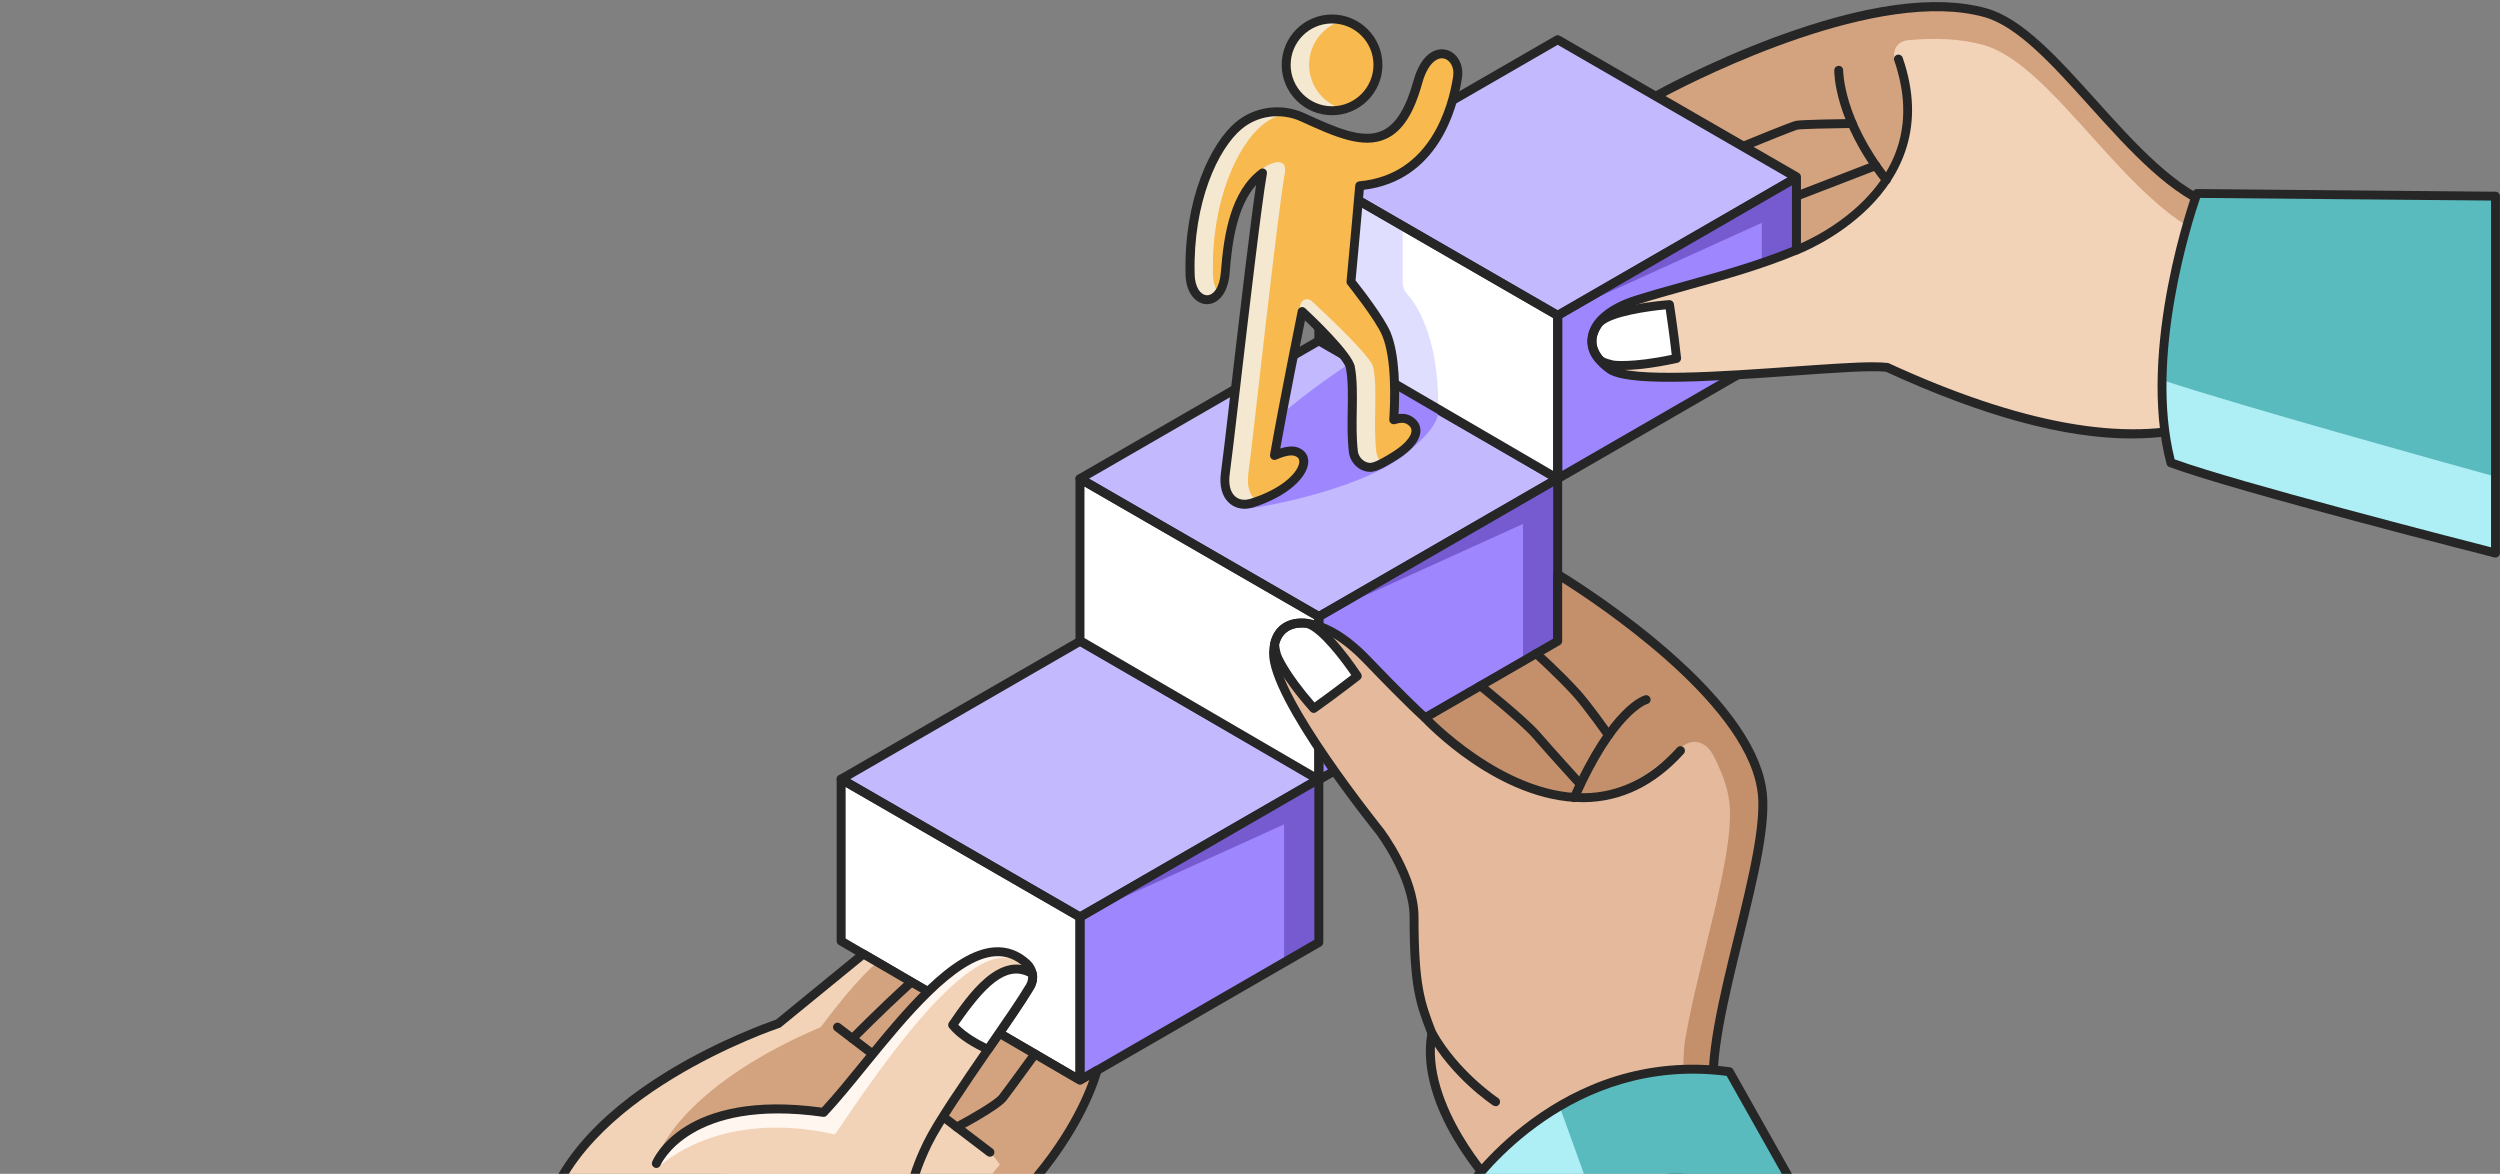 <svg width="328" height="154" viewBox="0 0 328 154" fill="none" xmlns="http://www.w3.org/2000/svg">
<rect x="0" y="0" width="328" height="154" fill="#808080" stroke="none"/>
<g clip-path="url(#clip0_2400_45847)">
<g clip-path="url(#clip1_2400_45847)">
<path d="M110.358 102.225L141.695 84.128L173.032 102.225L141.695 120.315L110.358 102.225Z" fill="#C3B9FF"/>
<path d="M141.695 120.315V141.733L173.032 123.644V102.226L141.695 120.315Z" fill="#9E86FF"/>
<path d="M141.695 141.733L110.358 123.472V102.226L141.695 120.315V141.733Z" fill="white"/>
<path d="M141.695 120.902C141.593 120.902 141.491 120.879 141.397 120.824L110.061 102.735C109.88 102.633 109.763 102.437 109.763 102.226C109.763 102.014 109.873 101.818 110.061 101.716L141.397 83.627C141.578 83.525 141.805 83.525 141.985 83.627L173.322 101.716C173.502 101.818 173.62 102.014 173.62 102.226C173.62 102.437 173.51 102.633 173.322 102.735L141.985 120.824C141.891 120.879 141.789 120.902 141.687 120.902H141.695ZM111.533 102.226L141.695 119.641L171.857 102.226L141.695 84.81L111.533 102.226Z" fill="#262626"/>
<path d="M173.024 102.217V123.643L168.473 126.197V108.155L141.688 120.314L173.024 102.217Z" fill="#765AD0"/>
<path d="M141.695 142.321C141.593 142.321 141.491 142.298 141.397 142.243L110.06 123.974C109.88 123.872 109.771 123.676 109.771 123.464V102.218C109.771 102.006 109.88 101.811 110.068 101.709C110.248 101.607 110.476 101.607 110.656 101.709L141.993 119.798C142.173 119.9 142.29 120.096 142.29 120.307V141.726C142.29 141.937 142.181 142.133 141.993 142.235C141.899 142.29 141.797 142.313 141.703 142.313L141.695 142.321ZM110.946 123.135L141.107 140.715V120.66L110.946 103.244V123.135Z" fill="#262626"/>
<path d="M141.695 142.321C141.593 142.321 141.491 142.297 141.397 142.242C141.217 142.141 141.1 141.945 141.1 141.733V120.314C141.1 120.103 141.209 119.907 141.397 119.805L172.734 101.716C172.914 101.614 173.142 101.614 173.322 101.716C173.502 101.818 173.619 102.014 173.619 102.225V123.644C173.619 123.855 173.51 124.051 173.322 124.153L141.985 142.242C141.891 142.297 141.789 142.321 141.687 142.321H141.695ZM142.283 120.651V140.715L172.444 123.299V103.236L142.283 120.651Z" fill="#262626"/>
<path d="M71.289 160.731C74.697 143.3 102.101 134.291 102.101 134.291L113.273 125.164L141.695 141.733L143.928 140.449C143.928 140.449 138.037 166.106 97.283 177.285L90.099 224.87L46.588 225.113C46.588 225.113 70.443 169.435 70.568 169.239C70.427 167.524 70.819 163.136 71.289 160.731Z" fill="#F2D3B8"/>
<g opacity="0.15">
<path d="M119.423 157.841C119.376 157.841 119.337 157.81 119.329 157.763C119.313 157.669 118.937 155.491 121.616 149.968C122.948 147.226 126.45 142.134 129.545 137.629L129.599 137.551C131.856 134.284 133.987 131.197 135.068 129.364C135.358 128.878 135.459 128.306 135.35 127.758C135.256 127.264 135.021 126.833 134.668 126.512C133.438 125.376 132.036 124.859 130.493 124.961C125.142 125.345 118.914 132.999 113.414 139.76C111.518 142.094 109.724 144.296 108.126 145.996C108.102 146.019 108.071 146.027 108.04 146.027C102.869 145.291 95.599 145.095 90.319 148.385C87.169 150.344 86.206 152.655 86.198 152.678C86.174 152.725 86.12 152.749 86.073 152.733C86.026 152.71 86.002 152.655 86.018 152.608C86.026 152.584 86.997 150.226 90.201 148.236C93.139 146.403 98.607 144.5 108.016 145.839C109.607 144.147 111.385 141.961 113.265 139.65C118.78 132.858 125.04 125.165 130.477 124.781C132.075 124.663 133.524 125.204 134.794 126.379C135.177 126.732 135.436 127.202 135.538 127.734C135.647 128.338 135.538 128.957 135.224 129.481C134.143 131.322 132.012 134.409 129.748 137.676L129.693 137.754C126.763 142.024 123.105 147.336 121.781 150.062C119.141 155.507 119.509 157.708 119.509 157.732C119.517 157.786 119.485 157.833 119.431 157.849H119.415L119.423 157.841Z" fill="#003F56"/>
</g>
<path d="M143.92 140.448C143.92 140.448 138.021 166.097 97.275 177.277L90.099 224.869L83.902 224.901L90.53 178.843C112.426 172.263 124.804 160.825 131.182 152.787C120.308 137.369 86.895 150.452 86.895 150.452C86.895 150.452 90.499 142.046 107.679 134.76C112.865 127.819 115.129 126.252 115.129 126.252L141.687 141.733L143.92 140.448Z" fill="#D3A37F"/>
<path d="M114.494 138.874C114.369 138.874 114.244 138.834 114.142 138.756L109.527 135.231C109.269 135.035 109.222 134.667 109.418 134.408C109.614 134.149 109.982 134.102 110.24 134.298L114.855 137.824C115.113 138.02 115.16 138.388 114.964 138.646C114.847 138.795 114.674 138.874 114.494 138.874Z" fill="#262626"/>
<path d="M129.873 151.76C129.748 151.76 129.622 151.721 129.521 151.643L123.371 146.966C123.112 146.77 123.065 146.402 123.261 146.143C123.457 145.885 123.825 145.838 124.084 146.034L130.233 150.711C130.492 150.907 130.539 151.275 130.343 151.533C130.226 151.682 130.053 151.768 129.873 151.768V151.76Z" fill="#262626"/>
<path d="M125.533 148.462C125.321 148.462 125.118 148.352 125.016 148.149C124.867 147.859 124.977 147.506 125.259 147.357C127.217 146.323 130.531 144.404 131.103 143.66C131.949 142.563 135.271 137.988 135.302 137.941C135.49 137.682 135.858 137.62 136.125 137.808C136.383 137.996 136.446 138.364 136.258 138.63C136.125 138.818 132.897 143.268 132.035 144.38C131.127 145.563 126.356 148.11 125.815 148.392C125.729 148.439 125.635 148.462 125.541 148.462H125.533Z" fill="#262626"/>
<path d="M111.847 136.844C111.698 136.844 111.549 136.789 111.439 136.679C111.204 136.452 111.204 136.084 111.431 135.849C111.463 135.818 114.957 132.229 119.132 128.446C119.375 128.226 119.743 128.25 119.963 128.485C120.182 128.728 120.159 129.096 119.924 129.315C115.772 133.083 112.309 136.632 112.27 136.671C112.152 136.789 112.003 136.852 111.847 136.852V136.844Z" fill="#262626"/>
<path d="M46.588 225.699C46.392 225.699 46.204 225.597 46.102 225.441C45.992 225.276 45.977 225.065 46.055 224.885C66.338 177.542 69.472 170.296 69.981 169.144C69.855 167.201 70.271 162.908 70.717 160.621C72.143 153.327 78.003 146.362 87.67 140.479C94.431 136.366 100.91 134.086 101.811 133.781L112.896 124.716C113.085 124.56 113.351 124.544 113.562 124.662L141.695 141.059L143.63 139.938C143.834 139.821 144.084 139.836 144.272 139.977C144.461 140.118 144.547 140.353 144.492 140.581C144.429 140.839 138.083 166.551 97.8 177.746L90.679 224.955C90.639 225.245 90.389 225.456 90.099 225.456L46.588 225.699ZM113.327 125.876L102.477 134.744C102.422 134.791 102.359 134.823 102.289 134.846C102.015 134.932 75.175 143.949 71.877 160.84C71.399 163.292 71.031 167.585 71.164 169.183C71.171 169.317 71.14 169.442 71.07 169.552C70.725 170.288 50.434 217.638 47.489 224.508L89.605 224.273L96.711 177.182C96.742 176.955 96.915 176.767 97.134 176.704C131.589 167.248 140.966 147.161 142.917 141.701L141.993 142.234C141.813 142.343 141.585 142.336 141.405 142.234L113.335 125.868L113.327 125.876Z" fill="#262626"/>
<path d="M135.145 129.417C134.056 131.265 131.918 134.36 129.622 137.682C126.457 142.288 123.01 147.318 121.702 150.005C119.007 155.559 119.422 157.737 119.422 157.737L86.84 152.747L86.44 152.684L86.111 152.637C86.111 152.637 86.166 152.512 86.283 152.285C87.192 150.616 91.987 143.636 108.055 145.931C113.656 139.985 121.537 127.952 128.384 125.351C130.656 124.489 132.811 124.669 134.73 126.44C135.114 126.792 135.349 127.254 135.443 127.74C135.545 128.296 135.443 128.9 135.145 129.417Z" fill="#F2D3B8"/>
<path d="M134.19 126.605C127.687 120.604 112.677 144.475 109.536 148.831C95.849 145.76 88.274 151.518 86.84 152.748C86.675 152.897 86.589 152.983 86.589 152.983C86.534 152.881 86.48 152.787 86.44 152.685C86.378 152.552 86.323 152.419 86.284 152.286C87.192 150.617 91.987 143.637 108.055 145.932C113.656 139.986 121.538 127.953 128.385 125.352C130.907 124.639 132.999 124.858 134.19 126.605Z" fill="#FFF6F0"/>
<path d="M119.422 158.325C119.148 158.325 118.905 158.129 118.85 157.855C118.803 157.612 118.474 155.325 121.177 149.755C122.525 146.981 126.042 141.866 129.145 137.353L129.199 137.275C131.448 134.016 133.579 130.937 134.644 129.119C134.871 128.736 134.95 128.289 134.871 127.85C134.801 127.466 134.613 127.13 134.339 126.879C133.195 125.821 131.957 125.359 130.531 125.461C125.392 125.829 118.96 133.734 113.797 140.079C111.894 142.422 110.1 144.623 108.486 146.347C108.353 146.488 108.165 146.551 107.977 146.527C90.506 144.036 86.699 152.787 86.66 152.873C86.534 153.17 86.19 153.319 85.892 153.194C85.594 153.069 85.445 152.732 85.563 152.434C85.72 152.042 89.637 142.837 107.828 145.321C109.363 143.668 111.071 141.56 112.881 139.343C118.459 132.48 124.789 124.693 130.437 124.294C132.169 124.168 133.751 124.748 135.122 126.025C135.584 126.448 135.89 127.012 136.015 127.647C136.148 128.367 136.015 129.104 135.647 129.731C134.558 131.579 132.419 134.682 130.155 137.956L130.1 138.035C127.178 142.289 123.535 147.585 122.227 150.28C119.697 155.505 119.994 157.636 120.002 157.652C120.057 157.965 119.838 158.271 119.524 158.325C119.493 158.325 119.454 158.333 119.422 158.333V158.325Z" fill="#262626"/>
<path d="M135.145 129.418C134.056 131.267 131.918 134.361 129.622 137.683C128.337 137.095 126.183 135.959 124.984 134.487C128.149 129.864 131.604 125.493 135.443 127.741C135.545 128.298 135.443 128.901 135.145 129.418Z" fill="white"/>
<path d="M129.622 138.27C129.536 138.27 129.458 138.255 129.379 138.216C127.844 137.51 125.752 136.359 124.53 134.855C124.365 134.651 124.358 134.369 124.499 134.15C126.966 130.546 131.103 124.513 135.741 127.232C135.889 127.318 135.991 127.467 136.023 127.631C136.156 128.344 136.023 129.089 135.654 129.715C134.566 131.572 132.427 134.667 130.163 137.941L130.108 138.02C129.998 138.184 129.81 138.27 129.622 138.27ZM125.729 134.447C126.763 135.528 128.329 136.414 129.418 136.946C131.581 133.813 133.602 130.883 134.636 129.128C134.816 128.822 134.902 128.47 134.895 128.117C131.98 126.652 129.199 129.441 125.729 134.447Z" fill="#262626"/>
<path d="M141.695 62.803L173.032 44.713L204.368 62.803L173.032 80.9L141.695 62.803Z" fill="#C3B9FF"/>
<path d="M173.031 80.899V102.318L204.368 84.229V62.802L173.031 80.899Z" fill="#9E86FF"/>
<path d="M173.032 102.318L141.695 84.049V62.802L173.032 80.899V102.318Z" fill="white"/>
<path d="M173.032 81.487C172.93 81.487 172.828 81.464 172.734 81.409L141.397 63.32C141.217 63.218 141.1 63.022 141.1 62.81C141.1 62.599 141.209 62.403 141.397 62.301L172.734 44.212C172.914 44.11 173.142 44.11 173.322 44.212L204.659 62.301C204.839 62.403 204.956 62.599 204.956 62.81C204.956 63.022 204.847 63.218 204.659 63.32L173.322 81.409C173.228 81.464 173.126 81.487 173.024 81.487H173.032ZM142.87 62.803L173.032 80.218L203.194 62.803L173.032 45.387L142.87 62.803Z" fill="#262626"/>
<path d="M204.368 62.802V84.229L199.817 86.775V68.741L173.031 80.899L204.368 62.802Z" fill="#765AD0"/>
<path d="M173.032 102.906C172.93 102.906 172.828 102.883 172.734 102.828L141.397 84.558C141.217 84.457 141.107 84.261 141.107 84.049V62.803C141.107 62.591 141.217 62.395 141.405 62.294C141.585 62.192 141.812 62.192 141.992 62.294L173.329 80.383C173.509 80.485 173.627 80.68 173.627 80.892V102.311C173.627 102.522 173.517 102.718 173.329 102.82C173.235 102.875 173.133 102.898 173.039 102.898L173.032 102.906ZM142.282 83.712L172.444 101.292V81.237L142.282 63.821V83.712Z" fill="#262626"/>
<path d="M173.032 102.906C172.93 102.906 172.828 102.883 172.734 102.828C172.554 102.726 172.437 102.53 172.437 102.319V80.9C172.437 80.688 172.546 80.493 172.734 80.391L204.071 62.301C204.251 62.2 204.478 62.2 204.659 62.301C204.839 62.403 204.956 62.599 204.956 62.811V84.229C204.956 84.441 204.847 84.637 204.659 84.739L173.322 102.828C173.228 102.883 173.126 102.906 173.024 102.906H173.032ZM173.619 81.237V101.3L203.781 83.885V63.821L173.619 81.237Z" fill="#262626"/>
<path d="M185.089 58.932C185.089 58.932 189.256 55.736 188.645 53.511C184.987 51.263 177.709 47.267 177.709 47.267C177.709 47.267 165.221 55.195 160.771 62.082C160.019 63.241 161.351 66.962 163.78 66.719C166.208 66.477 180.012 63.876 185.089 58.932Z" fill="#9E86FF"/>
<path d="M224.957 143.98C226.633 153.319 207.142 165.046 196.057 155.692C196.057 155.692 186.123 145.234 187.862 135.558C186.397 131.704 185.52 129.675 185.52 120.313C185.52 114.986 181.015 109.047 181.015 109.047C181.015 109.047 167.07 91.789 167.086 85.749C167.086 85.278 167.141 84.848 167.235 84.456C167.705 82.466 169.311 81.51 171.496 81.784C173.674 82.051 176.424 83.547 179.213 86.446C185.3 92.784 186.969 94.17 186.969 94.17L204.361 84.127V75.36C204.361 75.36 228.78 89.909 231.091 103.289C232.729 111.813 223.288 134.642 224.957 143.98Z" fill="#E5BA9C"/>
<path d="M231.091 103.289C228.78 89.909 204.361 75.36 204.361 75.36V84.127C204.361 84.127 198.462 87.535 186.969 94.17C205.309 110.599 213.496 103.532 218.87 99.411C220.186 98.401 221.596 96.56 223.523 97.68C224.495 98.244 224.965 99.435 225.419 100.406C226.038 101.722 226.532 103.109 226.782 104.543C228.036 111.084 222.779 126.032 221.016 136.859C219.779 149.511 226.054 150.075 224.957 143.98C223.288 134.642 232.729 111.813 231.091 103.289Z" fill="#C4906C"/>
<path d="M207.628 105.24C196.629 105.24 186.954 95.016 186.546 94.577C186.327 94.342 186.335 93.966 186.577 93.747C186.813 93.528 187.189 93.535 187.408 93.778C187.502 93.88 197.154 104.072 207.636 104.072C207.683 104.072 207.738 104.072 207.785 104.072C212.376 104.033 216.504 102.02 220.037 98.095C220.257 97.852 220.625 97.836 220.868 98.048C221.111 98.267 221.126 98.635 220.915 98.878C217.147 103.062 212.736 105.2 207.793 105.247C207.738 105.247 207.683 105.247 207.628 105.247V105.24Z" fill="#262626"/>
<path d="M206.538 105.241C206.46 105.241 206.374 105.225 206.303 105.194C206.006 105.06 205.873 104.716 206.006 104.418C211.302 92.447 215.65 91.272 215.83 91.225C216.143 91.147 216.464 91.343 216.543 91.656C216.621 91.969 216.433 92.283 216.12 92.361C216.049 92.385 212.054 93.646 207.079 104.888C206.985 105.107 206.766 105.241 206.538 105.241Z" fill="#262626"/>
<path d="M207.345 103.486C207.189 103.486 207.024 103.423 206.907 103.29C206.868 103.243 202.747 98.715 201.117 96.819C199.527 94.97 193.926 90.481 193.863 90.434C193.612 90.231 193.565 89.862 193.769 89.612C193.973 89.361 194.341 89.314 194.591 89.518C194.826 89.706 200.334 94.124 202.003 96.051C203.624 97.931 207.729 102.452 207.769 102.499C207.988 102.742 207.964 103.11 207.729 103.329C207.62 103.431 207.479 103.478 207.338 103.478L207.345 103.486Z" fill="#262626"/>
<path d="M211.036 97.031C210.848 97.031 210.668 96.944 210.55 96.78C210.519 96.741 207.816 92.886 206.304 91.233C203.977 88.703 201.196 86.211 201.165 86.188C200.922 85.969 200.898 85.6 201.118 85.358C201.337 85.115 201.705 85.091 201.948 85.311C201.979 85.334 204.8 87.857 207.166 90.442C208.732 92.142 211.396 95.942 211.506 96.106C211.694 96.372 211.631 96.741 211.365 96.921C211.263 96.991 211.145 97.031 211.028 97.031H211.036Z" fill="#262626"/>
<path d="M178.078 88.695C178.078 88.695 175.218 90.936 172.367 92.949C168.34 88.397 167.509 85.992 167.509 85.992C167.345 85.436 167.251 84.919 167.235 84.457C167.705 82.467 169.311 81.511 171.497 81.785C174.012 82.475 178.078 88.695 178.078 88.695Z" fill="white"/>
<path d="M196.214 145.124C196.104 145.124 195.986 145.093 195.892 145.03C195.673 144.882 190.487 141.419 187.361 135.857C187.204 135.575 187.298 135.214 187.588 135.057C187.878 134.901 188.23 135.003 188.387 135.285C191.372 140.596 196.496 144.02 196.543 144.059C196.809 144.239 196.887 144.6 196.707 144.874C196.597 145.046 196.409 145.14 196.214 145.14V145.124Z" fill="#262626"/>
<path d="M205.81 159.712C202.293 159.712 198.736 158.717 195.681 156.147C195.218 155.669 185.622 145.43 187.259 135.622L187.196 135.449C185.786 131.752 184.94 129.527 184.94 120.321C184.94 115.261 180.6 109.471 180.553 109.408C179.989 108.711 166.49 91.93 166.506 85.749C166.506 85.256 166.561 84.778 166.671 84.323C167.203 82.051 169.037 80.892 171.575 81.205C174.066 81.511 176.933 83.227 179.644 86.039C184.258 90.841 186.334 92.8 187.047 93.45L203.781 83.791V75.361C203.781 75.15 203.891 74.954 204.079 74.852C204.259 74.75 204.486 74.75 204.667 74.852C204.729 74.891 210.887 78.573 217.24 83.853C225.835 90.99 230.692 97.501 231.679 103.188C232.509 107.505 230.645 115.08 228.678 123.11C226.735 131.047 224.722 139.257 225.545 143.879C226.312 148.172 223.014 153.147 217.146 156.539C214.036 158.333 209.955 159.712 205.818 159.712H205.81ZM170.791 82.326C169.225 82.326 168.159 83.132 167.807 84.59C167.72 84.958 167.673 85.342 167.673 85.749C167.658 91.515 181.336 108.508 181.469 108.68C181.673 108.946 186.107 114.853 186.107 120.314C186.107 129.299 186.93 131.454 188.285 135.026L188.411 135.347C188.45 135.449 188.458 135.559 188.442 135.661C186.773 144.929 196.386 155.184 196.488 155.286C202.614 160.448 211.13 158.646 216.551 155.513C221.91 152.418 225.059 147.827 224.385 144.083C223.516 139.218 225.56 130.89 227.535 122.828C229.383 115.276 231.303 107.473 230.519 103.4C228.529 91.86 209.344 79.176 204.956 76.411V84.12C204.956 84.331 204.847 84.527 204.659 84.629L187.267 94.672C187.055 94.798 186.789 94.774 186.601 94.618C186.53 94.563 184.838 93.137 178.798 86.846C176.315 84.261 173.627 82.631 171.434 82.357C171.214 82.326 171.003 82.318 170.799 82.318L170.791 82.326Z" fill="#262626"/>
<path d="M172.366 93.536C172.202 93.536 172.045 93.466 171.927 93.341C167.869 88.757 166.992 86.29 166.953 86.188C166.765 85.553 166.663 84.989 166.647 84.48C166.647 84.425 166.647 84.378 166.663 84.323C167.196 82.051 169.029 80.884 171.567 81.205C171.598 81.205 171.622 81.213 171.645 81.221C174.301 81.95 178.132 87.723 178.563 88.374C178.728 88.632 178.673 88.969 178.43 89.157C178.399 89.18 175.523 91.429 172.695 93.427C172.593 93.497 172.476 93.536 172.358 93.536H172.366ZM168.073 85.828C168.073 85.828 168.888 88.045 172.46 92.165C174.474 90.724 176.44 89.22 177.286 88.57C175.986 86.674 173.118 82.89 171.379 82.365C169.53 82.153 168.238 82.929 167.822 84.519C167.846 84.911 167.924 85.35 168.073 85.828Z" fill="#262626"/>
<path d="M266.651 211.198C266.651 211.198 265.617 212.89 263.329 215.225C258.942 219.706 249.933 226.569 234.695 228.488C229.258 229.178 223.022 229.233 215.924 228.324L192.226 156.406C192.226 156.406 192.249 156.367 192.312 156.273C192.868 155.364 196.472 149.903 203.57 145.642C203.899 145.446 204.236 145.25 204.58 145.062C209.563 142.281 216.136 140.165 224.424 140.455C225.231 140.479 226.054 140.526 226.9 140.604L266.651 211.198Z" fill="#5ABBBF"/>
<path d="M234.695 228.488C229.258 229.178 223.022 229.233 215.924 228.324L192.226 156.406C192.226 156.406 192.249 156.367 192.312 156.273C192.751 155.646 195.007 152.779 203.57 145.642C203.875 145.391 204.189 145.133 204.51 144.866L204.58 145.062L234.695 228.488Z" fill="#ADEFF5"/>
<path d="M226.148 229.585C222.936 229.585 219.504 229.374 215.846 228.904C215.619 228.872 215.431 228.716 215.36 228.504L191.662 156.594C191.607 156.422 191.63 156.241 191.724 156.093C191.85 155.897 204.439 136.954 226.963 140.025C227.143 140.048 227.307 140.158 227.394 140.322L267.152 210.909C267.254 211.097 267.254 211.324 267.144 211.504C267.019 211.708 255.73 229.585 226.14 229.585H226.148ZM216.371 227.791C235.251 230.126 247.755 225.449 254.939 221.093C261.739 216.964 265.17 212.35 265.969 211.175L226.532 141.153C206.257 138.552 194.365 154.4 192.876 156.508L216.363 227.791H216.371Z" fill="#262626"/>
<path d="M173.032 23.296L204.369 5.199L235.706 23.296L204.369 41.385L173.032 23.296Z" fill="#C3B9FF"/>
<path d="M204.369 41.386V62.813L235.705 44.716V23.297L204.369 41.386Z" fill="#9E86FF"/>
<path d="M204.369 62.813L173.032 44.543V23.297L204.369 41.386V62.813Z" fill="white"/>
<path d="M184.039 29.869V37.1C184.039 37.641 184.235 38.166 184.603 38.557C185.739 39.795 188.7 43.963 188.7 53.239C183.334 50.066 175.75 45.984 175.75 45.984L176.416 25.623L184.047 29.869H184.039Z" fill="#E0DEFF"/>
<path d="M204.369 41.973C204.267 41.973 204.165 41.95 204.071 41.895L172.734 23.806C172.554 23.704 172.437 23.508 172.437 23.296C172.437 23.085 172.546 22.889 172.734 22.787L204.071 4.698C204.251 4.596 204.479 4.596 204.659 4.698L235.996 22.787C236.176 22.889 236.293 23.085 236.293 23.296C236.293 23.508 236.184 23.704 235.996 23.806L204.659 41.895C204.565 41.95 204.463 41.973 204.361 41.973H204.369ZM174.207 23.296L204.369 40.712L234.531 23.296L204.369 5.881L174.207 23.296Z" fill="#262626"/>
<path d="M235.705 23.288V44.715L231.146 47.269V29.234L204.369 41.385L235.705 23.288Z" fill="#765AD0"/>
<path d="M204.369 63.4C204.267 63.4 204.165 63.376 204.071 63.322L172.734 45.052C172.554 44.95 172.444 44.754 172.444 44.543V23.297C172.444 23.085 172.554 22.889 172.742 22.787C172.922 22.686 173.149 22.686 173.33 22.787L204.666 40.877C204.847 40.978 204.964 41.174 204.964 41.386V62.804C204.964 63.016 204.854 63.212 204.666 63.314C204.572 63.368 204.471 63.392 204.377 63.392L204.369 63.4ZM173.619 44.206L203.781 61.786V41.73L173.619 24.315V44.206Z" fill="#262626"/>
<path d="M204.369 63.399C204.267 63.399 204.165 63.376 204.071 63.321C203.891 63.219 203.774 63.023 203.774 62.812V41.393C203.774 41.181 203.883 40.986 204.071 40.884L235.408 22.795C235.588 22.693 235.816 22.693 235.996 22.795C236.176 22.896 236.293 23.092 236.293 23.304V44.723C236.293 44.934 236.184 45.13 235.996 45.232L204.659 63.321C204.565 63.376 204.463 63.399 204.361 63.399H204.369ZM204.957 41.722V61.785L235.118 44.37V24.307L204.957 41.722Z" fill="#262626"/>
<path d="M217.319 12.587C217.319 12.587 244.738 -2.745 260.517 1.674C269.972 4.322 279.914 23.845 291.274 27.307C291.274 27.307 309.394 49.533 289.213 55.636C276.357 59.522 260.078 53.944 247.582 48.201C241.981 47.574 215.164 51.256 211.216 48.436C207.267 45.616 208.231 41.417 214.694 39.38C221.157 37.343 228.733 35.713 235.706 32.799C235.706 28.733 235.706 23.194 235.706 23.194L217.327 12.579L217.319 12.587Z" fill="#F2D3B8"/>
<path d="M291.266 27.307C279.906 23.844 269.965 4.322 260.517 1.674C244.739 -2.745 217.319 12.579 217.319 12.579L221.056 14.741L235.698 23.194V32.799C253.928 24.338 250.599 12.806 248.985 9.234C247.465 5.716 249.956 5.316 250.246 5.285C253.818 4.94 257.242 5.066 260.235 5.904C269.683 8.552 279.624 28.075 290.984 31.53C290.984 31.53 297.651 39.701 298.395 47.488C300.604 38.769 291.258 27.307 291.258 27.307H291.266Z" fill="#D3A37F"/>
<path d="M235.706 33.387C235.471 33.387 235.243 33.238 235.157 33.003C235.048 32.698 235.196 32.361 235.502 32.251C235.549 32.236 240.351 30.426 244.323 26.509C249.588 21.33 250.998 15.086 248.522 7.942C248.413 7.636 248.577 7.299 248.883 7.197C249.188 7.096 249.525 7.252 249.627 7.558C255.926 25.702 236.105 33.278 235.909 33.348C235.839 33.372 235.776 33.387 235.706 33.387Z" fill="#262626"/>
<path d="M247.488 24.196C247.316 24.196 247.144 24.118 247.026 23.969C240.626 15.869 240.649 9.492 240.657 9.217C240.657 8.896 240.923 8.638 241.244 8.638C241.566 8.638 241.832 8.904 241.824 9.233C241.824 9.296 241.824 15.493 247.943 23.241C248.146 23.499 248.099 23.867 247.849 24.063C247.739 24.149 247.614 24.189 247.488 24.189V24.196Z" fill="#262626"/>
<path d="M228.733 19.764C228.506 19.764 228.278 19.63 228.192 19.403C228.067 19.105 228.216 18.761 228.514 18.635C229.579 18.197 234.914 16.011 235.572 15.862C236.246 15.705 241.871 15.627 242.991 15.611C243.312 15.611 243.579 15.87 243.579 16.191C243.579 16.512 243.32 16.779 242.999 16.787C239.834 16.826 236.254 16.92 235.838 17.006C235.408 17.108 231.389 18.729 228.96 19.724C228.89 19.756 228.811 19.771 228.733 19.771V19.764Z" fill="#262626"/>
<path d="M235.706 26.32C235.471 26.32 235.251 26.18 235.157 25.945C235.04 25.639 235.189 25.302 235.494 25.185L245.882 21.173C246.188 21.056 246.525 21.205 246.642 21.51C246.76 21.816 246.611 22.153 246.305 22.27L235.917 26.281C235.847 26.313 235.776 26.32 235.706 26.32Z" fill="#262626"/>
<path d="M219.034 39.968C219.034 39.968 219.598 43.556 219.974 47.026C214.036 48.327 211.537 47.888 211.537 47.888C210.973 47.763 210.472 47.59 210.064 47.379C208.552 46 208.497 44.136 209.806 42.357C211.631 40.493 219.042 39.968 219.042 39.968H219.034Z" fill="white"/>
<path d="M279.741 57.532C270.865 57.532 260.187 54.626 247.418 48.766C245.373 48.562 240.617 48.899 235.126 49.291C222.897 50.16 213.347 50.677 210.863 48.907C208.944 47.544 208.043 45.828 208.325 44.081C208.677 41.864 210.934 39.944 214.506 38.816C216.645 38.142 218.862 37.524 221.212 36.873C225.819 35.589 230.574 34.264 235.102 32.408V23.532L217.013 13.089C216.833 12.987 216.715 12.791 216.715 12.579C216.715 12.368 216.833 12.172 217.013 12.07C217.084 12.031 224.009 8.177 232.775 4.918C244.605 0.523 253.99 -0.762 260.65 1.102C265.358 2.419 270.043 7.628 275.002 13.136C280.251 18.964 285.672 24.989 291.414 26.736C291.524 26.767 291.626 26.838 291.696 26.924C292.104 27.418 301.552 39.153 298.81 48.123C297.65 51.923 294.462 54.641 289.346 56.185C286.401 57.078 283.189 57.524 279.71 57.524L279.741 57.532ZM245.812 47.536C246.548 47.536 247.167 47.559 247.637 47.614C247.7 47.614 247.762 47.638 247.817 47.661C265.123 55.613 278.989 58.104 289.033 55.072C293.749 53.646 296.671 51.194 297.705 47.794C300.118 39.913 291.955 29.149 290.913 27.817C284.928 25.905 279.444 19.818 274.148 13.935C269.306 8.553 264.731 3.476 260.352 2.246C246.595 -1.608 223.406 10.025 218.517 12.603L235.987 22.686C236.168 22.787 236.285 22.983 236.285 23.195V32.8C236.285 33.035 236.144 33.254 235.925 33.34C231.216 35.306 226.297 36.678 221.533 38.002C219.191 38.652 216.982 39.271 214.859 39.937C211.717 40.924 209.759 42.498 209.484 44.261C209.281 45.546 210.017 46.854 211.545 47.951C213.879 49.612 226.109 48.75 235.04 48.115C239.395 47.81 243.289 47.528 245.804 47.528L245.812 47.536Z" fill="#262626"/>
<path d="M212.829 48.546C211.92 48.546 211.474 48.468 211.427 48.46C210.777 48.319 210.236 48.131 209.789 47.896C209.742 47.872 209.703 47.841 209.664 47.81C207.941 46.235 207.815 44.065 209.327 42.005C209.343 41.981 209.359 41.958 209.382 41.942C211.309 39.975 218.219 39.435 218.995 39.38C219.284 39.357 219.567 39.576 219.614 39.874C219.614 39.913 220.185 43.517 220.554 46.964C220.585 47.261 220.389 47.536 220.099 47.598C216.535 48.382 214.177 48.546 212.829 48.546ZM211.662 47.308C211.662 47.308 214.004 47.677 219.331 46.556C219.057 44.096 218.697 41.644 218.54 40.587C216.253 40.798 211.552 41.464 210.244 42.725C209.131 44.261 209.186 45.734 210.393 46.877C210.737 47.05 211.168 47.191 211.662 47.3V47.308Z" fill="#262626"/>
<path d="M288.242 25.38C288.242 25.38 280.839 45.584 284.818 60.712C293.679 63.995 327.413 72.558 327.413 72.558V25.732L288.242 25.38Z" fill="#5ABBBF"/>
<path d="M327.413 62.539V72.558C327.413 72.558 293.679 63.996 284.818 60.713C283.909 57.258 283.596 53.537 283.651 49.855C294.094 53.294 320.401 60.603 327.413 62.539Z" fill="#ADEFF5"/>
<path d="M327.413 73.153C327.366 73.153 327.319 73.153 327.272 73.138C326.935 73.052 293.404 64.528 284.614 61.269C284.434 61.206 284.301 61.05 284.254 60.87C280.274 45.734 287.623 25.388 287.693 25.185C287.779 24.95 287.999 24.801 288.242 24.801L327.413 25.153C327.734 25.153 327.992 25.42 327.992 25.741V72.566C327.992 72.746 327.906 72.918 327.765 73.028C327.663 73.106 327.53 73.153 327.405 73.153H327.413ZM285.312 60.266C293.702 63.298 321.905 70.545 326.825 71.806V26.313L288.657 25.968C287.678 28.82 281.88 46.666 285.312 60.266Z" fill="#262626"/>
<path d="M174.763 14.53C178.09 14.53 180.787 11.833 180.787 8.506C180.787 5.179 178.09 2.481 174.763 2.481C171.436 2.481 168.738 5.179 168.738 8.506C168.738 11.833 171.436 14.53 174.763 14.53Z" fill="#F8B94E"/>
<path d="M191.223 10.105C191.183 10.371 191.089 10.959 190.925 11.758C190.134 15.377 187.541 23.235 178.907 24.3C178.829 24.316 178.743 24.332 178.664 24.332C178.578 24.355 178.484 24.363 178.398 24.363C178.398 24.363 177.544 34.015 177.246 36.968C177.246 36.968 180.991 41.645 181.908 43.831C182.017 44.097 182.119 44.38 182.205 44.677C183.106 47.615 183.075 51.979 182.871 55.065C183.553 54.87 184.18 54.807 184.65 55.011C186.546 55.833 186.522 58.238 181.054 60.894C180.866 61.027 180.662 61.121 180.458 61.184C180.443 61.184 180.427 61.2 180.427 61.207C180.208 61.301 179.973 61.325 179.746 61.294C178.688 61.278 177.716 60.534 177.575 59.257C177.145 55.441 177.771 51.415 177.184 48.203C176.878 46.479 170.869 40.886 170.869 40.886C170.869 40.886 168.362 53.271 167.234 59.766C168.276 59.312 169.303 59.029 170.015 59.249C172.538 60.024 170.587 64.067 164.171 66.049C164.116 66.072 164.061 66.08 164.014 66.08C162.228 66.519 160.34 65.289 160.795 62.085C161.343 58.207 164.649 28.374 165.675 22.687C162.009 25.421 161.147 30.803 160.771 35.778C160.395 40.752 156.149 40.243 156.157 35.872C155.93 26.087 159.518 18.981 162.573 16.451C164.908 14.508 168.159 14.124 170.916 15.385C172.201 15.973 173.416 16.529 174.567 16.983C179.808 19.052 183.725 19.091 186.021 10.818C186.687 8.428 187.768 7.339 188.778 7.112C190.228 6.783 191.544 8.232 191.246 10.12L191.223 10.105Z" fill="#F8B94E"/>
<path d="M176.267 14.335C175.79 14.46 175.288 14.523 174.763 14.523C171.434 14.523 168.739 11.828 168.739 8.498C168.739 5.169 171.434 2.481 174.763 2.481C175.28 2.481 175.782 2.552 176.267 2.669C173.674 3.343 171.755 5.693 171.755 8.49C171.755 11.287 173.666 13.653 176.267 14.319V14.335Z" fill="#F5E8D0"/>
<path d="M164.955 65.766C164.697 65.86 164.43 65.954 164.148 66.04C164.093 66.064 164.039 66.072 163.992 66.072C162.205 66.51 160.317 65.28 160.772 62.076C161.195 59.044 163.31 40.18 164.704 29.353L165.496 22.247C165.942 21.73 168.966 20.132 168.575 22.678C167.548 28.373 164.336 58.198 163.788 62.076C163.521 63.988 164.086 65.194 164.963 65.766H164.955Z" fill="#F5E8D0"/>
<path d="M169.06 14.796C167.791 15.039 166.584 15.588 165.558 16.449C162.511 18.98 158.915 26.085 159.142 35.87C159.142 37.022 159.432 37.899 159.878 38.487C158.523 40.265 156.118 39.161 156.134 35.87C155.906 26.085 159.494 18.98 162.55 16.449C164.383 14.93 166.788 14.358 169.068 14.796H169.06Z" fill="#F5E8D0"/>
<path d="M180.568 59.256C180.647 59.898 180.921 60.407 181.32 60.76C181.226 60.807 181.132 60.854 181.031 60.901C180.843 61.034 180.639 61.128 180.435 61.191C180.42 61.191 180.404 61.206 180.404 61.214C180.185 61.308 179.949 61.332 179.722 61.3C178.665 61.285 177.693 60.54 177.552 59.263C177.121 55.448 177.748 51.421 177.161 48.209C176.988 47.254 172.107 42.616 170.423 40.892C170.494 40.555 170.556 40.242 170.611 39.96C170.752 39.278 171.575 39.02 172.084 39.49C174.52 41.738 179.934 46.87 180.185 48.209C180.764 51.421 180.138 55.448 180.568 59.263V59.256Z" fill="#F5E8D0"/>
<path d="M174.763 15.117C171.12 15.117 168.159 12.156 168.159 8.505C168.159 4.854 171.12 1.901 174.763 1.901C178.406 1.901 181.375 4.862 181.375 8.505C181.375 12.148 178.414 15.117 174.763 15.117ZM174.763 3.076C171.77 3.076 169.334 5.512 169.334 8.505C169.334 11.498 171.77 13.942 174.763 13.942C177.756 13.942 180.2 11.506 180.2 8.505C180.2 5.505 177.763 3.076 174.763 3.076Z" fill="#262626"/>
<path d="M163.294 66.752C162.526 66.752 161.813 66.486 161.257 65.984C160.325 65.138 159.948 63.728 160.191 61.997C160.379 60.688 160.873 56.434 161.5 51.052C162.581 41.824 164.007 29.571 164.798 24.267C162.33 27.072 161.648 31.616 161.327 35.815C161.108 38.721 159.643 39.944 158.28 39.912C156.917 39.857 155.538 38.455 155.546 35.87C155.318 26.179 158.82 18.776 162.173 16.002C164.649 13.95 168.174 13.495 171.136 14.851C175.241 16.723 178.782 18.345 181.375 17.138C183.122 16.323 184.446 14.208 185.433 10.651C186.405 7.142 188.261 6.217 189.679 6.523C191.152 6.844 192.084 8.458 191.81 10.205L191.795 10.315C191.168 14.341 188.653 23.719 178.931 24.902C178.758 26.829 178.116 34.036 177.85 36.786C178.57 37.695 181.61 41.589 182.44 43.602C183.655 46.54 183.655 51.303 183.49 54.327C184.031 54.257 184.485 54.304 184.869 54.468C185.551 54.766 186.036 55.244 186.248 55.824C186.467 56.442 186.483 57.453 185.292 58.73C184.806 59.247 184.219 59.725 183.42 60.242C182.895 60.579 182.354 60.9 181.806 61.198C181.305 61.472 180.764 61.738 180.2 61.864C179.73 61.973 179.174 61.895 178.664 61.66C177.748 61.237 177.09 60.32 176.972 59.318C176.761 57.492 176.792 55.635 176.823 53.841C176.855 51.844 176.886 49.956 176.588 48.303C176.416 47.355 173.556 44.291 171.214 42.035C170.626 44.965 168.942 53.418 167.971 58.84C168.864 58.558 169.592 58.503 170.164 58.675C171.104 58.965 171.645 59.647 171.645 60.555C171.645 62.435 169.13 65.115 164.32 66.603C164.249 66.627 164.187 66.635 164.124 66.642C163.842 66.713 163.56 66.744 163.286 66.744L163.294 66.752ZM165.644 22.097C165.754 22.097 165.855 22.129 165.949 22.183C166.153 22.309 166.263 22.552 166.216 22.787C165.542 26.531 163.873 40.782 162.659 51.186C162.032 56.576 161.531 60.837 161.343 62.161C161.155 63.493 161.398 64.535 162.032 65.107C162.495 65.53 163.16 65.671 163.842 65.499C163.858 65.499 163.92 65.483 163.936 65.483C168.456 64.096 170.47 61.762 170.47 60.555C170.47 60.32 170.399 59.976 169.82 59.803C169.483 59.701 168.801 59.701 167.446 60.297C167.25 60.383 167.015 60.352 166.85 60.218C166.686 60.085 166.6 59.866 166.631 59.654C167.744 53.23 170.243 40.884 170.266 40.758C170.305 40.547 170.462 40.382 170.666 40.312C170.869 40.249 171.089 40.296 171.245 40.445C172.272 41.401 177.411 46.258 177.748 48.083C178.069 49.846 178.038 51.789 178.006 53.849C177.975 55.604 177.944 57.422 178.147 59.176C178.218 59.772 178.625 60.336 179.166 60.587C179.44 60.712 179.738 60.759 179.957 60.712C180.38 60.618 180.834 60.391 181.258 60.164C181.782 59.882 182.299 59.576 182.793 59.255C183.506 58.793 184.031 58.377 184.438 57.931C184.869 57.469 185.347 56.787 185.143 56.223C185.01 55.863 184.626 55.643 184.407 55.549C184.203 55.463 183.796 55.4 183.028 55.635C182.84 55.69 182.644 55.651 182.495 55.534C182.346 55.416 182.26 55.228 182.276 55.032C182.425 52.76 182.636 47.151 181.359 44.056C180.498 41.973 176.823 37.39 176.792 37.343C176.698 37.225 176.651 37.068 176.667 36.919C176.949 34.005 177.803 24.424 177.81 24.322C177.834 24.04 178.061 23.813 178.343 23.789C187.65 22.943 190.04 13.957 190.635 10.142L190.651 10.025C190.854 8.763 190.188 7.839 189.436 7.674C188.598 7.486 187.329 8.239 186.577 10.965C185.48 14.921 183.992 17.216 181.884 18.196C178.798 19.629 175.029 17.906 170.658 15.916C168.096 14.749 165.064 15.133 162.933 16.903C159.8 19.504 156.517 26.547 156.736 35.854C156.736 37.711 157.543 38.706 158.342 38.737C158.358 38.737 158.366 38.737 158.382 38.737C159.142 38.737 160.019 37.805 160.176 35.729C160.56 30.66 161.476 25.082 165.315 22.215C165.417 22.136 165.542 22.097 165.667 22.097H165.644Z" fill="#262626"/>
</g>
</g>
<defs>
<clipPath id="clip0_2400_45847">
<rect width="328" height="154" fill="white"/>
</clipPath>
<clipPath id="clip1_2400_45847">
<rect width="282" height="229.307" fill="white" transform="translate(46 0.278)"/>
</clipPath>
</defs>
</svg>
